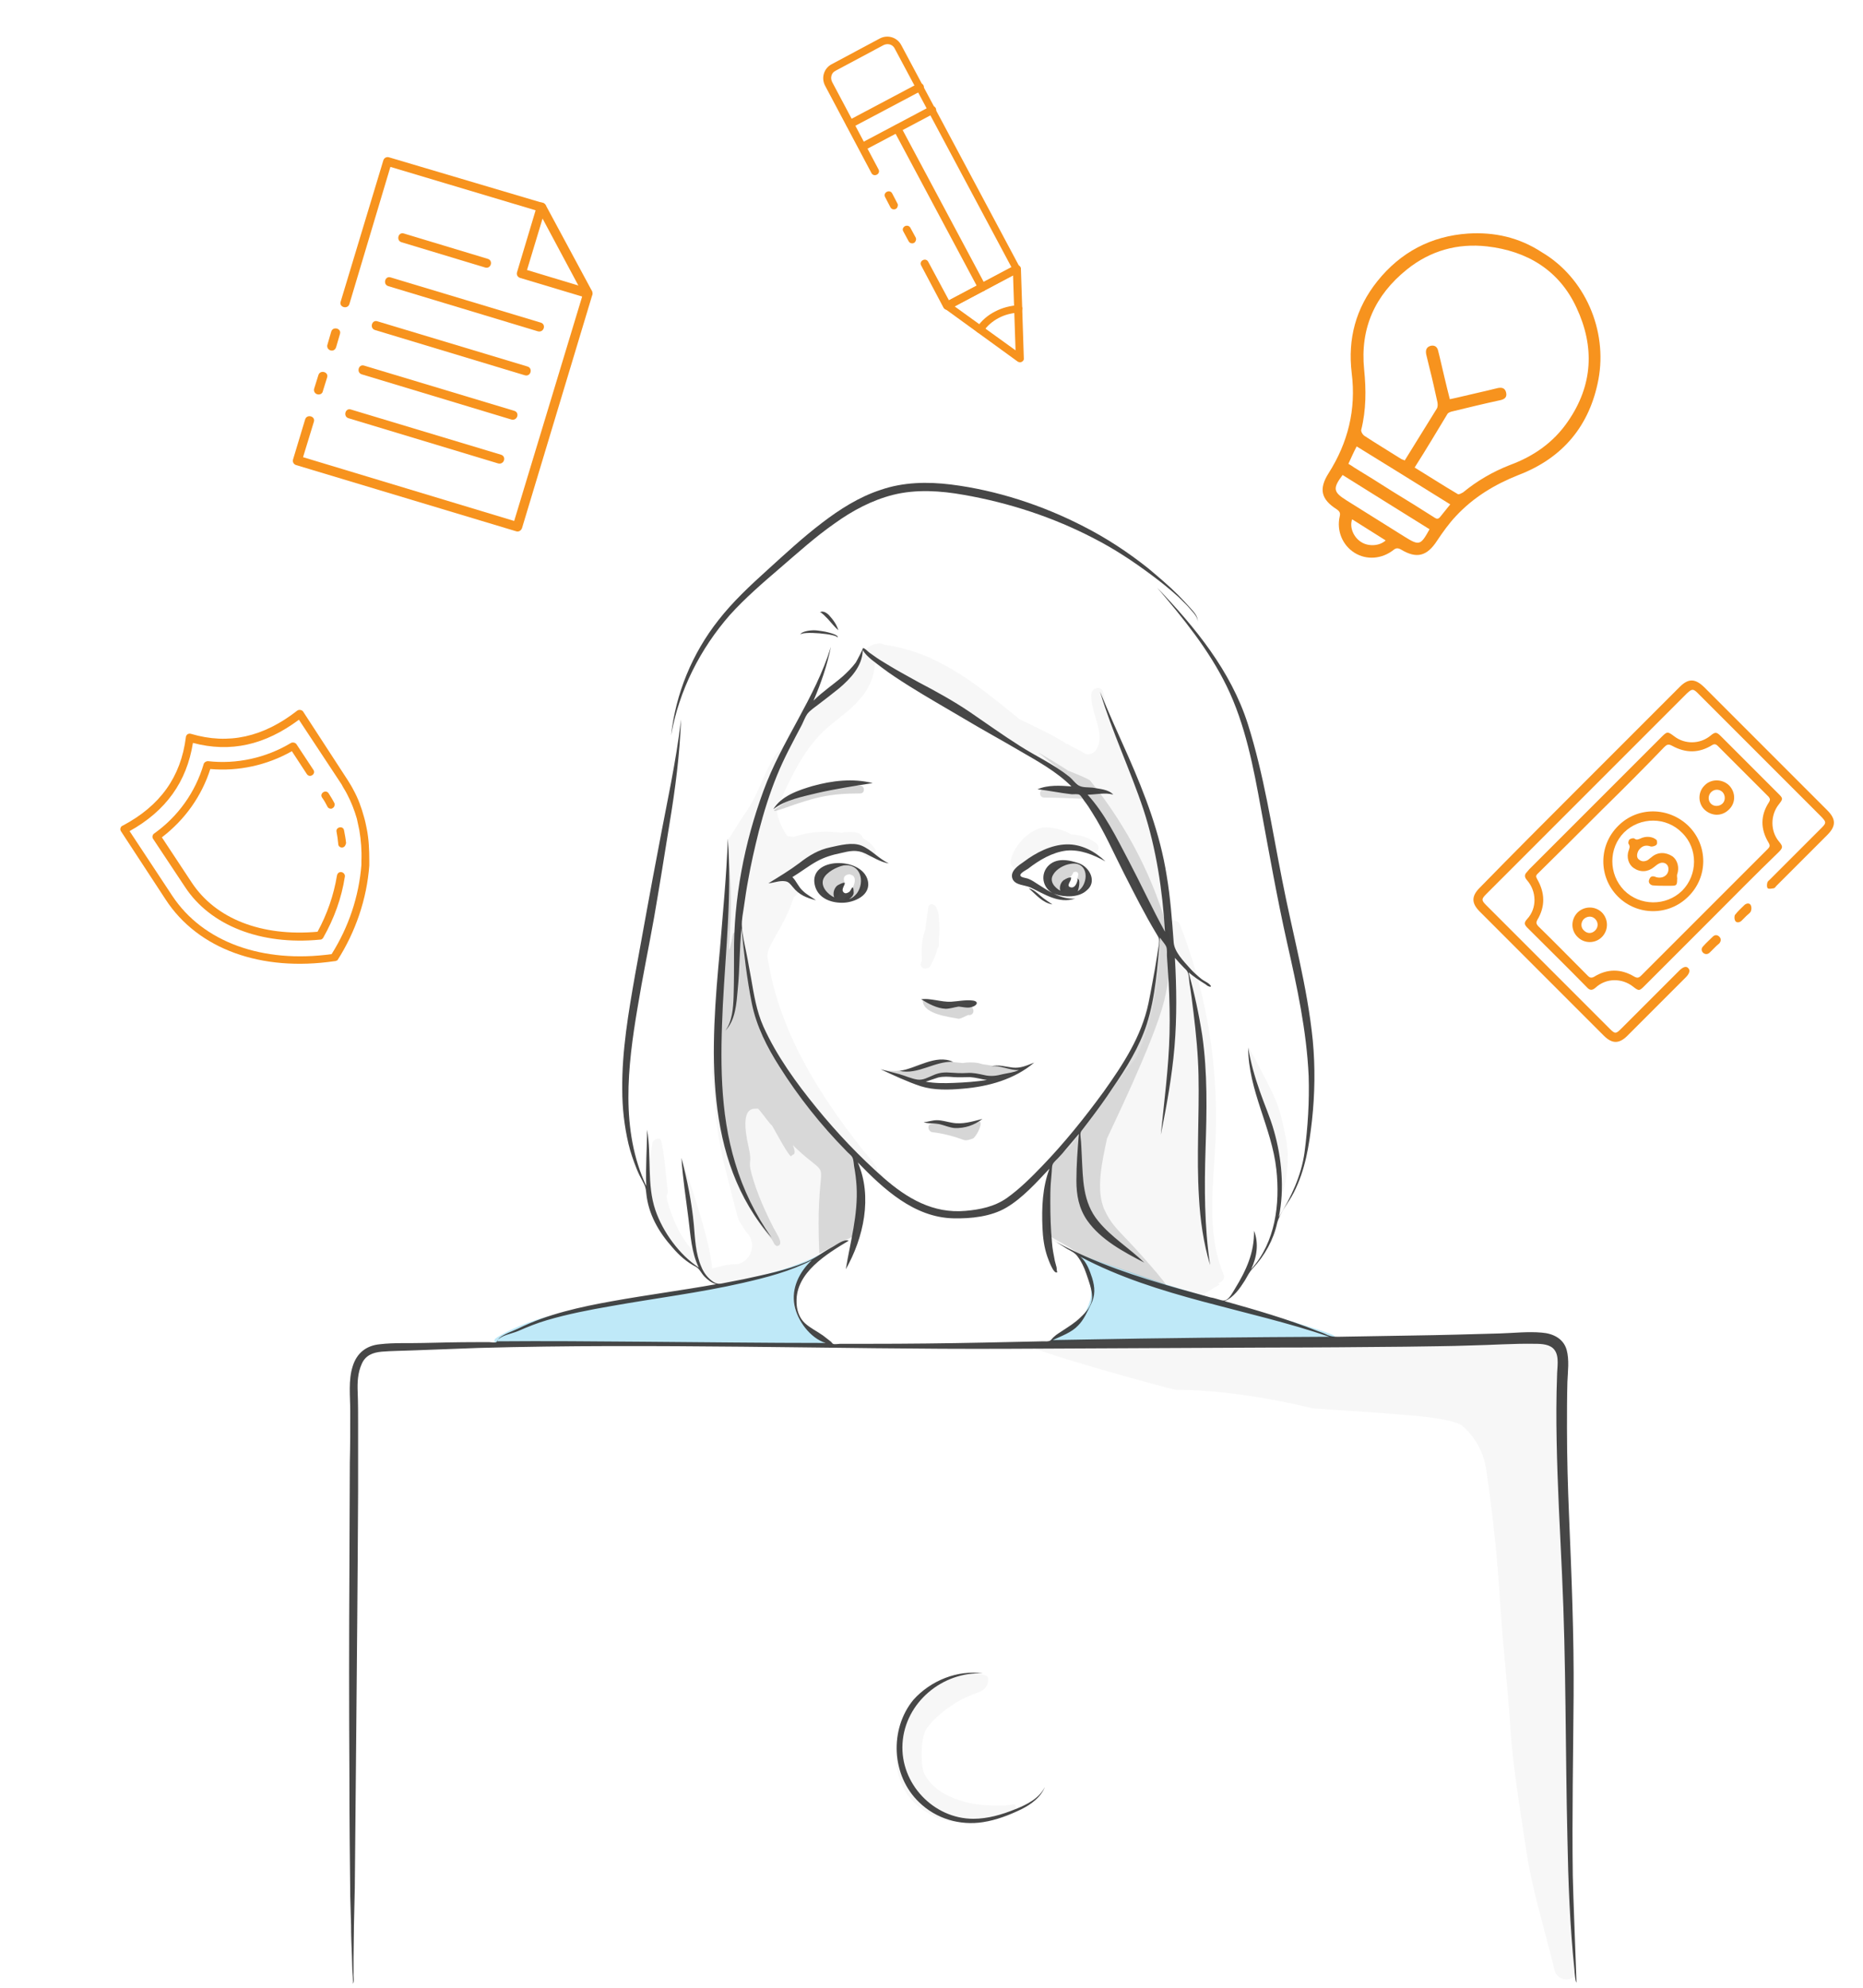 <?xml version="1.0" encoding="UTF-8"?> <!-- Generator: Adobe Illustrator 21.0.0, SVG Export Plug-In . SVG Version: 6.00 Build 0) --> <svg xmlns="http://www.w3.org/2000/svg" xmlns:xlink="http://www.w3.org/1999/xlink" version="1.1" id="Camada_1" x="0px" y="0px" viewBox="0 0 450 480" style="enable-background:new 0 0 450 480;" xml:space="preserve"> <style type="text/css"> .st0{opacity:0.25;fill:#F7931E;enable-background:new ;} .st1{opacity:0.25;fill:#02A9E6;enable-background:new ;} .st2{opacity:4.000000e-02;fill:#333333;enable-background:new ;} .st3{opacity:0.16;fill:#333333;enable-background:new ;} .st4{opacity:0.2;fill:#333333;enable-background:new ;} .st5{opacity:0.9;fill:#333333;enable-background:new ;} .st6{fill:#F7931E;} </style> <path class="st0" d="M380.1,222.8C380.2,222.8,380.2,222.9,380.1,222.8z"></path> <path class="st1" d="M281.8,310.2c12.3,3.9,40.6,11.5,40.6,12.5s-5.4,0.5-10.5,0.4c-2.3-0.1-42.6-0.2-56.3,1.2 c-1.9,0.2-3.2-0.2,1.5-3.1c1.8-1.1,3.5-2.1,4.8-3.6c-0.2-0.4,2.4-3.7,1.5-7.1c-0.3-2.2-1.4-6-2.8-7.6L281.8,310.2L281.8,310.2z"></path> <path class="st1" d="M198.8,324c-1-0.5-1.9-1.1-2.7-1.9c-0.2-0.3-0.4-0.5-0.7-0.7c-3.8-4-4.9-8.1-2.1-13.2c0.4-0.4,2.3-2.8,2.4-3 c0.5-0.4,5.5-4.2,4.7-3.6c-0.3,0.2-6.4,4.3-20.1,7.3c-9.4,2.6-19.2,2.8-28.7,5.1c-0.2,0.1-10.7,1.6-19.7,4c-6,1.6-11.3,4.4-12.3,5.3 c-1,1.6,2.2,1.1,2.6,1c0.7,0,31.4,0.1,33.1,0c1.9,0.2,41.2,0.6,41.2,0.6C197.9,324.8,200,324.6,198.8,324L198.8,324z"></path> <path class="st2" d="M226.9,224.8v-0.9c0-1,0-3.4-0.7-4.7c-0.6-1.1-1.8-1.2-2,0c-0.2,1.8-0.5,3.5-0.7,5.3c-0.7,1.8-0.9,3.7-0.9,5.7 c0,0.5,0.2,1.8-0.1,2.2c-0.5,0.9,0.6,1.8,1.3,1.4c0.3,0,0.7-0.1,0.9-0.5c0.8-1.4,1.4-2.9,1.8-4.4c0.2-0.2,0.3-0.4,0.3-0.7v-1.5 C226.9,226,226.9,225.4,226.9,224.8L226.9,224.8z M255.3,184.9c-0.9-0.2-1.8-0.4-2.7-0.7c-0.5-0.2-1-0.3-1.5-0.5 c0.3,0.1,0.6,0.1,0.9,0.2l2.6,0.3L255.3,184.9z M207,159.2C207,159.2,207,159.1,207,159.2C206.7,159.5,206.8,159.4,207,159.2z M190,212.9C189.9,213.4,190,212.9,190,212.9z M288.6,313.1c2-0.2,4.3-2,6-2.9c-0.1-0.1-0.2-0.2-0.3-0.2s0.1-0.3,0.3-0.3 c0.7-0.2,1.3-1.1,1-1.8c-4.3-10.3-2.5-21.6-2-32.4c0.5-11.4-0.5-22.9-3-34c-1.4-6.2-3.3-12.3-5.6-18.3c-0.3-0.8-1.6-1.1-2.5-0.9 c-0.5,0.1-1.6-11.8-2.4-15.7c-2.4-10.9-6.6-20-10.6-30.1c-1.2-3-2.2-6.1-3-9.3c-0.4-1.7-2.8-1.2-2.9,0.4c-0.2,3.7,1.9,6.8,2,10.4 c0,1.2-0.3,2.6-1.2,3.5c-0.7,0.7-2,0.9-2.8,0.2c-0.4-0.3-3.1-1.6-4.1-2.2c-3.6-2.2-7.4-4-11.2-5.8c-6.9-5.6-13.7-11.3-21.8-14.9 c-3.5-1.5-7.1-2.6-10.9-3.1c-0.1,0-0.7-0.6-2-0.2c-0.8-0.1-2.9,1.6-3.1,1.5c-0.8,5.2-9.7,11-10.5,11.8s-1.7,1.6-2.8,1.6 c-1.3,2.7-3,5.5-4.6,8.1c-1,1.6-2.8,2.9-3.8,4.6c-0.9,1.5-1.7,3.2-2.4,4.8c-1.4,3.2-2.8,6.4-4.9,9.2c-0.5,0.6-3.2,5.3-3.7,5.7 c0.7,13.3-4.2,52.1-3.8,56.8c0.4,3.8,0.7,7.7,1.1,11.5c0.1,0.4,0.1,0.9,0.2,1.3v0.3c0,0.2,0.1,0.4,0.1,0.6c0.1,0.9,0.3,1.9,0.5,2.8 c0.3,1.9,0.7,3.9,1.2,5.8c0.7,2.9,3.2,12.6,3.3,12.7c0.4,0.7,1.8,2.9,2,3.1c1.3,1.3,1.6,3.2,0.9,4.9c-0.6,1.5-2.3,2.9-4.1,2.7 c-0.2,0-1.5,0.1-1.9,0.2c-0.9,0.2-3.1,0.8-3.3,0.8c-0.3-6.7-7.1-26.1-7.1-25.6c-0.7,0,2.1,18.9,2.6,21.9c-0.1-0.3-0.2-0.7-0.4-0.9 c-3-3.3-4.7-7.5-5.9-11.7c-0.1-0.4-0.1-0.8-0.2-1.2c0.2-0.3,0.3-0.7,0.3-1.2c-0.3-2-1.1-12.4-1.9-12.6c-0.7-0.2-1.7,0.3-1.8,1 c-0.8,4.9-1.8,10-0.5,14.7c0.8,5.4,5.7,12.2,11.9,15.6c1.1,1.3,1.8,2.7,4.4,4.1c-0.4,0.1,12.7-1.3,22.3-5.8c4-1.4,4.9-2.7,7.8-4.4 c0.8-0.5,3.5-0.9,3.9-5.7c-0.1-0.6,0.3-8.2,0.1-10.3c-0.1-1.7-0.8-5.3-1.2-5.8c1.1,1,4.8,5.2,5.5,4.5s-2.5-4.1-3.3-5.1 c-11-13.9-20.3-29-23-46.1c-1.1-2.7,3.9-7.4,6.2-15c0.2-0.1,1.1-1.2,1.4-1.2c0.7,0-2.6-3.4-2.7-3.5c0.4-0.8,3.4-4,11.6-6.9 c0.8-0.2,4.4-0.1,5.4,0.2c0.5,0.3,0.9,0.6,1.3,1.1c1,1.6,3.6,0.1,2.6-1.5c-0.7-1-1.6-1.8-2.7-2.4c-0.1,0-0.1-0.1-0.2-0.1 c-0.1-0.5-0.5-1-1-1.2c-1.4-0.4-2.8-0.4-4.1-0.1c-3.7-0.5-7.4-0.3-11,0.8c-0.2,0.1-0.4,0.1-0.5,0.2c-0.5-0.1-1.1-0.1-1.6-0.2 c-0.9-1.2-2.5-4.1-2.5-6.2c1.1-3.4,2.7-6.6,4.3-9.6s3.5-5.9,5.8-8.4c2.4-2.6,5.5-4.6,8.1-7c2.9-2.7,5.2-6.1,5.4-10.2 c0-0.8-0.4-1.6-0.8-2.1c0.7,0.7,22.6,13.5,28,17.4c3.5,2.6,8.8,5.1,13.8,8.2l2.6,0.3c0.2,0.3,0.5,0.5,0.7,0.8 c-0.9-0.2-1.8-0.4-2.7-0.7c4,2.5,7.9,5.4,10.5,9.1c4.5,8.1,9.1,16.2,13.6,24.3c0.1,0.3,3.4,8.1,3.4,8.2c-0.3,7.9-1.1,15.3-3.5,23 c-0.7,2.2-1.5,4.3-2.4,6.3c-5.3,6.7-10.3,13.6-15.2,20.6c-2.3,3.4-5.8,2.1-6.3,10.9c-1,4-0.9,11.7,0.4,12.2 c0.1,0.5,4.3,2.2,10.3,5.8C269.5,307.3,288.6,313.1,288.6,313.1z M249.2,324.8c-5.3,0,33.9,10.8,34.8,10.8c15.9,0,33.1,4.5,33.1,4.5 c26,1.7,31,2.1,35.5,3.8c0.5,0.2,5.4,4,6.4,11c2.5,17,3.1,28.5,3.4,32.9c0.6,9.3,1.8,19.8,2.4,29.1c0.6,9.6,2.3,19.4,3.7,28.9 c1.5,10.5,4.5,19.6,7,30c0.4,1.6,2.1,2.5,3.6,2.1c1.6-0.4,1.9-2.2,1.5-3.8c-1.9-7.9-1.2-64.4-1.9-83.7c-1.9-49.7,1.1-64.7-3.2-66 c-2.4-0.7-6.6-1.3-9-1.2C364.6,323.5,249.2,324.8,249.2,324.8L249.2,324.8z M190,212.9C190,212.9,189.9,213.4,190,212.9z M190,212.9 C190,212.9,189.9,213.4,190,212.9z M255.3,184.9c-0.9-0.2-1.8-0.4-2.7-0.7c-0.2-0.1-0.4-0.2-0.6-0.4l2.6,0.3 C254.8,184.4,255,184.6,255.3,184.9L255.3,184.9z M264.6,203.5c-1.7-1.3-3.7-1.9-5.8-2c0,0-0.1-0.1-0.2-0.1 c-1.3-0.8-3.9-1.6-5.9-1.6c-4.2,0-8.4,5.3-8.6,8.4c0,1.1,1.3,1.9,2.2,1.3c2.9-2,6.2-4,11.7-4.5c2.2-0.3,4.2,0,5.3,0.7 c0.7,0.5,1.4,0.4,1.8-0.2C265.6,204.7,265.3,203.9,264.6,203.5L264.6,203.5z M242.8,436c-3.9,0.1-9.4,0.1-14.8-2.9 c-3.6-2-4.9-5.1-4.9-5.1c-0.1-0.4-0.7-2.2-0.4-6.5c0.4-4.1,1.4-4.2,2.2-5.5c0,0,2.1-2.2,4.3-3.7c0.8-0.5,2.3-1.9,7.3-3.7 c1.5-0.5,2.5-2,2.1-3.6c-0.4-1.5-16.3-2.9-21.4,13.9c-1.2,4-1,8.3,0.7,12.2c1.8,4,5.4,6.7,9.4,8.2c4.8,1.9,18.1-1,18.1-2.6 S244.5,435.9,242.8,436L242.8,436z M310.6,274.9c-0.6-3.2-1.4-6.8-2.7-9.8c-1.3-3-6.3-12.4-6.4-12.3c-0.5,1,0.3,3.7,0.5,4.8 c0.4,3.1,1.2,4.9,2.5,7.8c1.2,2.9,1.7,6,2.9,8.9c3.2,7.9,0.7,21.3,1.3,18.9C310.2,286.7,311.9,281.5,310.6,274.9L310.6,274.9z"></path> <path class="st3" d="M260.6,302.9c-1.3-1.4-5.8-3.5-7.7-4.9c-0.7-0.5,0.4-15.8,0.7-16.3c0-0.1,6.5-7.7,8.8-10.8 c8.8-12.1,14.9-20.1,16.8-36.7c0-0.3,0.9-7.7,1-7.9c-0.1-0.1-9-21.7-17.2-33.4c-3,0-6.4-0.3-10.8-0.3c-1.3,0-1.3-2,0-2 c2.9,0,6.6,0,9.1,0.1c-0.1-0.2-0.7-0.9-0.7-1.1c-3.2-2.6-6.5-5.2-9.7-7.8c-0.6-0.5,6.4,3.8,7.1,4.3c0,0,5.4,2.1,5.4,2.5 c8.9,11,15.5,23.8,19.1,37.5c0.1,0.4,0.1,1.6,0.1,1.9c0.2,4.6-0.3,9.2-1.4,13.7c-2.5,10-13.4,32.2-13.8,33.2 c-1.1,5.3-2.9,12.6-0.5,17.5c1.3,2.7,2.6,4.1,4.7,6.3c2.3,2.3,10.8,11.8,10,11.7L260.6,302.9L260.6,302.9z M206.5,279.6 c-0.1-0.4-15-18.1-16-19.5c-8.4-11.6-9-18.7-11.6-36.4c-0.1-0.5-1.3,1.6-1.8,1.7c0-0.3-0.7,4-1,3.9c-0.2,0,1.3-13-0.3-22.4 c-0.1,5.5-2.8,36.7-2.7,37.3c-0.1,0.2,0,19,0.7,22.4c1,11.4,5.8,24.9,12.4,32.4c0.7,0.8,0.7,1.7,1.5,1.9c1.8-0.3,0-2.8-0.8-4.3 c-1.8-3.5-4.1-8.4-5.4-13.3c-0.9-3.4,0.3-2-0.7-6.4c-2.4-10.5,1.6-9,2.2-9.2c0.3-0.1,3.1,4,3.4,4c0.4,0.5,4.6,8.6,4.8,7.4 c0.1-0.4,1.4,0.1,0.3-2.6c1,1.1,3.5,3.2,3.9,3.5c5.4,4.3,1.5,0.4,2.5,22.7c1.1-0.6,7.3-3.8,8.6-4.3 C208.6,291.6,207.9,287.3,206.5,279.6L206.5,279.6z M199.6,272.4v0.3l-0.1-0.1C199.5,272.5,199.5,272.4,199.6,272.4L199.6,272.4z"></path> <path class="st4" d="M208.5,211.1c-1.5-2.1-4.2-2.8-6.6-1.9c-1-0.1-4.2,2.2-3.5,4.4c0,0.1-0.1,3.1,3.1,3.4c0.8,0.4,1.8-3,2.6-3.7 c0-0.1-1.1-1.9,1.1-2.2c0.3,0.1,0.5,0.2,0.7,0.3c0.1,0,0.1,0.1,0.2,0.1c0.9,1.1-0.1,2.6-0.1,2.9c-0.3,0.7-0.6,1-0.9,1.6 c-0.2,0.4-1.6,1.1-1.1,1.3c0.9,0.4,2.9-0.3,3.5-1C207.6,216.4,209.3,213.4,208.5,211.1L208.5,211.1z M262.1,209.7 c-0.9-1.6-3.9-1.7-4.2-1.5c0,0-2.5,0.9-3.6,1.5c-0.9,0.7-1.1,3.1-1,3.9c0,1.3,1.9,1.6,3.1,1.7c0.8,0.1,1.2-0.9,0.8-1.5 c-0.3-0.5-0.3-1.1-0.1-1.5c0.2,0,0.8-0.2,0.8-0.2c0.8-0.1,1.4-1.4,1.4-1.5c1.3-0.4,1.2,0.7,1.1,0.8c0,0.1,0,0.6-0.3,0.7 c0,0.2,0.1,0.5,0.2,0.6c0.1,0.4,0,1-0.3,1.2c-1,0.8,0,1.7,1,0.9C262.7,213.8,263.5,211.2,262.1,209.7L262.1,209.7z M207.7,189.7 c-8.1,0-14.1,0.8-20.5,5.8c-1,0.8,1.2,0,2.4-0.4c7-2.5,10.6-3.5,18.1-3.5C209,191.7,209,189.7,207.7,189.7L207.7,189.7z M245.5,258.1c-2.5-0.1-7.6-1.1-8.1-1.1l-1.1-0.3c-1.3-0.2-2.5-0.2-3.8,0c-0.7-0.1-1.3-0.1-2-0.2c-0.8-0.2-2.9-0.3-3-0.2 c-1.1,0.1-6.9,1.7-8.5,2.1c0,0-1.6,0-1.8,0.1c-0.5,0.2-3.1,0.1-3.9-0.1c1.7,0.7,2.2,0.9,3.1,1.3c0.5,0.2,3.9,1.3,4.7,1.3 c2.3,0.5,6.2-1.9,6.8-1.9c1.2,0.2,11.4,1.2,12,1c0.3-0.1,4.1-0.4,5.4-0.9C248.6,257.7,246.7,258,245.5,258.1L245.5,258.1z M236.1,271c-0.4,0.2-2.5,0.8-3,0.8c-1.8-0.1-3.6-0.4-5.4-0.7c-0.5-0.1-2,0.4-2.5,0.3c-1.3-0.2-1.2,1.8,0,2c2.6,0.3,5.2,1,7.7,1.9 c0.6,0.2,2.1-0.3,2.3-0.5C236.8,273.1,237.5,270.1,236.1,271L236.1,271z M235,243.6c-0.1-0.4-0.4-0.8-0.9-0.8s-2.4,0.4-2.7,0.4 c-4.6-0.1-6.6-1.6-6.8-1.7c-0.6-0.4-1.7-0.4-1.7,0.3c0.3,3.2,6.7,3.8,8.6,4.2c0.5,0.1,2.2-0.9,2.4-0.9 C234.9,245.3,235.4,244.3,235,243.6L235,243.6z"></path> <path class="st5" d="M217.3,258.6c4.1-0.6,8.7-4.1,12.9-2.2C225.8,256.2,221.7,259.6,217.3,258.6z M223.1,271 c1.1-0.1,2.1-0.5,3.2-0.5c1.2,0,2.4,0.4,3.6,0.6c2.6,0.5,5-0.3,7.4-0.9c-1.9,1.5-4.3,2.3-6.7,2.2c-1.2-0.1-2.3-0.6-3.5-0.9 C225.8,271.2,224.4,271.4,223.1,271L223.1,271z M267,208c-2.9-1.6-6-2.9-9.4-2.6c-3.4,0.4-6.6,2.3-9.3,4.4c-0.6,0.4-2.5,1.3-1.6,1.9 c0.5,0.3,1.3,0.3,1.9,0.6c0.7,0.3,1.3,0.7,1.9,1.1c2.8,1.8,5.7,3.8,9.2,3.6c-4,1.3-7.4-1.1-10.8-2.7c-1.3-0.6-3.6-0.5-4.3-2 c-0.8-1.9,1.4-3.3,2.7-4.2c2.9-2.2,6.6-4.1,10.3-4.2C261.2,203.8,264.5,205.6,267,208L267,208z M248.5,214.5c1.1,0.3,1.9,1,2.8,1.8 c0.9,0.8,1.9,1.4,2.9,2.1C251.8,218,250.2,216,248.5,214.5L248.5,214.5z M214.7,208.5c-2-0.3-3.8-1.5-5.7-2.4 c-2.1-1-3.8-0.6-5.9-0.1c-2,0.4-4,1-5.8,2c-2,1.1-3.9,2.6-5.9,3.8c1,1,1.4,2.3,2.5,3.3c0.9,0.9,2.1,1.5,3.2,2.3 c-2.3-0.6-4.1-1.3-5.6-3.2c-0.6-0.7-1-1.3-1.9-1.4c-1.3-0.2-2.7,0.4-4,0.5c2.6-1.6,5.1-3.1,7.5-4.9c2.3-1.8,4.6-3.2,7.5-3.8 c2.3-0.5,5.3-1.3,7.5-0.4C210.5,205.2,212.3,207.4,214.7,208.5L214.7,208.5z M186.8,195.4c1.9-3.2,6.1-4.6,9.5-5.6 c4.7-1.3,9.7-1.9,14.5-0.7c-4.5,0.7-9,1.4-13.4,2.4C193.8,192.4,189.8,193.1,186.8,195.4L186.8,195.4z M202.3,154 c0.2-0.9-8.8-1.7-9-0.7c0.2-0.9,2.6-1.1,3.2-1.1c0.7,0,1.3,0.1,2,0.2C198.8,152.4,202.9,153.2,202.3,154z M202.5,152.2 c-0.9-0.8-1.7-1.8-2.5-2.7c-0.2-0.2-1.8-1.9-1.9-1.6c0,0.1,0,0.1,0.1,0.1c0,0-0.4-0.1,0.2-0.3c0.7-0.1,1.4,0.4,1.8,0.8 C201.2,149.6,202.1,150.8,202.5,152.2L202.5,152.2z M292.4,238c-0.3-0.6-1.6-1.1-2.2-1.6c-1-0.8-2-1.7-2.8-2.6 c-1.5-1.7-3.7-3.9-3.9-6.2c-0.4-5.4-0.8-10.9-1.7-16.2c-1.6-10.1-5.2-19.5-9.3-28.8c-2.3-5.2-4.7-10.4-6.8-15.6 c2.9,9.7,7.3,18.9,10.5,28.5c3.1,9.5,4.6,19.5,5.2,29.5c-3.1-5.6-5.8-11.5-8.8-17.2c-2.9-5.5-5.7-11.3-9.9-15.9c1.9,0,4.3-0.6,6.2,0 c-1.1-1.3-3.4-1.4-5-1.7c-0.9-0.1-2.3,0-3.1-0.4c-0.9-0.4-1.8-1.7-2.6-2.3c-3.6-2.9-8-4.9-11.9-7.4c-4.1-2.6-8-5.4-12.1-8.2 c-4-2.7-8.2-5-12.4-7.2c-2.3-1.3-4.6-2.5-6.9-3.9c-1.1-0.7-2.2-1.3-3.2-2c-0.6-0.4-1.1-0.8-1.7-1.2c-0.3-0.2-1.2-1.2-1.6-1.1 c0.2,0-1.5,3.2-1.7,3.5c-0.9,1.2-2,2.3-3.1,3.3c-2.3,2-4.9,3.7-7.1,5.9c1.8-4.2,3.3-8.5,4.2-13c-3.8,12.4-11.9,22.7-16.3,34.8 c-4.6,12.5-7.2,26-7.1,39.3c0,3.4,0,6.9-0.1,10.3c-0.1,2.8-0.3,6-2,8.3c2.5-2.6,2.7-6.7,3-10c0.5-4.9,0.4-9.9,0.9-14.8 c0.6,6.1,1.3,12.2,2.5,18.2c1.1,5.5,3.7,10.6,6.7,15.3c4.6,7.3,10,14.1,16.1,20.3c0.4,0.5,1.2,1,1.5,1.6s0.3,1.5,0.4,2.1 c0.3,1.6,0.5,3.2,0.6,4.8c0.4,6.9-1.5,13.4-2.6,20.1c4.3-7.6,6.5-17.5,2.9-25.8c6.2,6.4,13.6,13.3,23.1,13.5 c4.2,0.1,9.1-0.4,12.8-2.6c3.9-2.3,7.3-6.1,10.4-9.4c-1.7,4.5-1.9,9.4-1.7,14.2c0.1,2.4,0.4,4.8,1.2,7.1c0.2,0.5,1.5,4.4,2.4,3.7 c-0.2-0.3-0.1-0.8-0.2-1.2c-0.1-0.5-0.3-1-0.4-1.5c-0.3-1.5-0.6-3-0.7-4.5c-0.3-3.2-0.4-6.4-0.4-9.6c0-1.5,0-3,0.1-4.5 c0.1-0.8,0.1-1.6,0.2-2.4c0.1-0.7,0-1.8,0.3-2.4s1.2-1.3,1.6-1.8c0.5-0.5,1-1.1,1.4-1.6l3.3-3.9c-0.3,3.7-0.6,7.5-0.6,11.3 c0,3.5,0.6,6.7,2.6,9.6c3.3,4.7,8.8,7.6,13.8,10.2c-3.6-3.5-7.9-6.1-11.1-10c-3.8-4.6-3.7-10.1-4-15.8c-0.1-1.5-0.1-3-0.3-4.6 c-0.1-0.9,0-1.2,0.6-1.9c0.5-0.7,1.1-1.4,1.6-2.1c1.9-2.5,3.8-5.1,5.5-7.7c3.3-4.8,6.5-9.9,8.3-15.5c2.1-6.6,2.6-14,3.2-20.9 c0.4,0.7,1.2,1.5,1.5,2.2s0.1,1.9,0.2,2.7c0.1,2,0.3,4,0.4,6c0.2,4.1,0.3,8.2,0.2,12.3c-0.2,8.2-1.3,16.3-2.1,24.4 c1.4-7,2.7-14.1,3.3-21.2c0.6-7.2,0.5-14.3,0.1-21.5c0.7,0.8,1.4,1.6,2.2,2.4c0.5,0.5,0.8,0.7,1,1.4s0.2,1.4,0.3,2.2 c0.4,2.4,0.7,4.8,1,7.3c0.6,5,1.1,10,1.2,15.1c0.2,9.8-0.5,19.6,0.1,29.3c0.3,5.6,1.1,11.2,2.7,16.5c-1.4-9.4-1.4-18.7-1.1-28.1 c0.3-9.2,0.5-18.3-0.8-27.4c-0.8-5.1-1.9-10.2-3.3-15.2c1.2,1,2.5,1.9,3.8,2.7c0.4,0.2,0.8,0.7,1.2,0.7 C292.1,238.4,292.8,238.2,292.4,238L292.4,238z M277.4,242.3c-1.7,8-6.1,14.7-10.8,21.3c-4.6,6.3-9.5,12.4-14.9,18 c-2.6,2.7-5.4,5.5-8.5,7.7c-3,2.1-6.5,2.8-10,3.1c-7.8,0.7-14.1-3-19.8-8c-5.8-5.1-11.2-10.8-16.1-16.8c-4.9-6-9.7-12.6-12.9-19.7 c-1.7-3.8-2.3-7.8-3-11.8c-0.4-2-0.7-4-1.1-5.9c-0.4-2.1-1-4.4-1.1-6.5c-0.1-1.6,0.3-3.3,0.5-4.8c0.3-2.1,0.6-4.2,1-6.3 c0.7-4,1.6-7.9,2.6-11.9c1.2-4.6,2.6-9.1,4.4-13.5c1.7-4.2,3.9-8.2,6-12.2c0.4-0.8,0.8-1.9,1.3-2.6c0.7-0.9,1.8-1.6,2.7-2.3 c1.7-1.3,3.4-2.6,5-3.9c2.7-2.3,5.6-5.3,5.7-9.2c1,1.7,3.1,3,4.6,4.2c2.1,1.6,4.3,3,6.5,4.4c4.3,2.7,8.7,5.2,13.1,7.8 c4.5,2.7,9.1,5.2,13.7,7.9c4.3,2.5,8.9,5,12.5,8.6c-2.7-0.2-5.7-0.4-8.2,0.7c2.8,0.3,5.5,0.9,8.3,1.2c0.5,0,1.4-0.1,1.8,0.1 c0.4,0.2,0.9,1.1,1.2,1.5c0.7,0.9,1.3,1.8,1.9,2.8c3,4.7,5.2,9.8,7.7,14.7s5,9.9,7.9,14.7c0.4,0.7,0.6,0.9,0.6,1.7 c0,0.7-0.2,1.5-0.3,2.2c-0.2,1.4-0.5,2.9-0.7,4.3C278.5,236.5,278,239.4,277.4,242.3L277.4,242.3z M249.8,256.6 c-1.8,0.7-3.3,1.4-5.2,1.2c-1.7-0.2-3.5-0.8-5.2-0.3c2.2-0.3,4.5,1,6.7,0.9c-1.2,0.6-2.6,0.7-3.9,1c-1.5,0.4-2.9,0.6-4.5,0.2 c-1.4-0.3-2.7-0.6-4.1-0.5c-1.5,0.1-2.9,0-4.4-0.1c-1.4-0.1-2.6,0.1-3.9,0.7c-1.2,0.5-2.4,1.2-3.7,1c-1.4-0.2-2.9-0.9-4.3-1.3 c-1.5-0.4-3-0.8-4.6-1.2c3.2,1.5,6.4,3,9.7,4.1c3.2,1,6.8,0.9,10.1,0.6C238.8,262.4,245.1,260.6,249.8,256.6L249.8,256.6z M230.4,261.5c-2.3,0.1-4.6,0.1-6.8-0.3c1-0.3,2-0.7,3-1c1.3-0.3,2.5-0.2,3.8-0.1s2.6,0,3.9,0c1.4,0.1,2.7,0.5,4.1,0.7 C235.8,261.2,233.1,261.4,230.4,261.5L230.4,261.5z M175.8,202.5c1,13.4-0.5,26.8-1.2,40.2c-0.6,12.7-0.8,25.8,3,38.2 c1.9,6.4,4.9,12.5,8.8,18c-16.8-19-14.7-46.2-12.5-69.7C174.6,220.3,175.5,211.4,175.8,202.5z M162.1,177.6 c1.1-10.1,5.1-19.8,11.4-27.8c3.5-4.5,7.7-8.4,11.9-12.2c4.3-3.9,8.5-7.8,13.1-11.3c4.3-3.3,9-6.3,14.2-8c5.5-1.9,11.3-2,17-1.3 c11.1,1.4,22.1,5,32,10.1c5.5,2.8,10.7,6.2,15.6,10.1c2.5,2.1,5,4.2,7.3,6.5c1,1,1.9,2,2.9,3.1c0.8,0.9,1.9,2,1.8,3.3 c0-1.1-1-2.1-1.7-2.9c-0.9-1.1-1.9-2-2.9-3c-2.1-1.9-4.2-3.6-6.5-5.3c-4.4-3.3-9.1-6.4-14-8.9c-9.8-5.1-20.5-8.6-31.4-10.5 c-5.6-1-11.5-1.4-17.1,0c-5.1,1.3-9.8,3.8-14.1,6.9c-4.6,3.2-8.8,7-13.1,10.7c-4.2,3.6-8.5,7.3-12.2,11.4 C169.2,156.6,164,166.7,162.1,177.6L162.1,177.6z M379.9,452.9c-0.2-14.5,0.1-29.1,0.2-43.6c0.1-14.4-0.5-28.8-1.1-43.2 c-0.3-7.1-0.5-14.2-0.5-21.3c0-3.7,0-7.4,0.1-11.1c0.1-2.5,0.5-5.3-0.2-7.8c-0.8-2.7-3.3-3.9-6-4.1c-3.3-0.3-6.8,0.1-10.1,0.2 c-7,0.2-14.1,0.4-21.1,0.5c-3.9,0.1-7.9,0.1-11.8,0.2c-2,0-4,0.1-6,0.1c-1.1,0-1.7,0-2.7-0.4c-0.8-0.4-1.6-0.7-2.5-1 c-7.3-2.9-14.9-5.1-22.4-7.2c2.2-0.9,3.7-3.1,4.9-5c0.6-1,1.1-2.1,1.9-2.9c2.9-3.1,5-6.9,5.9-11c0.7-2.6,2.8-4.9,4-7.3 c2.8-5.5,3.7-11.3,4.4-17.4c0.7-6.4,0.8-12.9,0.2-19.3c-1.3-13.1-4.9-25.9-7.4-38.8c-2.5-12.6-4.4-25.4-8.3-37.7 c-4.1-12.8-12.7-23.3-21.9-32.9c6.3,7.4,12.5,15,16.8,23.8c4.5,9.2,6.5,19.7,8.3,29.7c2,10.8,3.9,21.6,6.3,32.3 c2.4,10.6,4.7,21.2,5.2,32.1c0.2,6.2-0.2,12.4-1,18.5c-0.8,5.7-3.2,10.7-6.2,15.6c1.4-6.8,0.7-14.3-1.2-20.9 c-0.9-3.2-2.3-6.3-3.4-9.5c-1.2-3.4-2.2-6.9-2.8-10.5c0,10.3,5.7,19.3,6.8,29.4c0.9,8.3-0.2,17.6-6.1,24.1c1.4-2.9,1.9-6.3,0.7-9.3 c0.1,5.3-1.9,9.6-4.6,14c-0.5,0.8-1.2,2.2-2.1,2.7c-0.6,0.3-1.1,0.1-1.8-0.1s-1.3-0.4-2-0.5l-7.6-2.1c-10.2-2.9-20.4-6.2-29.7-11.3 c0.9,0.6,1.8,1.1,2.7,1.7c0.9,0.5,1.8,0.9,2.4,1.7c1,1.3,1.7,2.8,2.2,4.3c0.6,1.8,1.4,3.8,1.4,5.7c-0.1,2-1.4,3.5-2.8,4.8 c-1.3,1.3-2.8,2.2-4.3,3.2c-0.7,0.5-1.5,0.9-2.1,1.5c-0.3,0.2-0.6,0.7-0.9,0.9c-0.5,0.3-1.2,0.2-1.8,0.2l-14,0.3 c-9.4,0.2-18.8,0.3-28.1,0.3h-6.9c-0.4,0-1.3,0.2-1.7,0c-0.2-0.1-0.4-0.5-0.6-0.6c-0.6-0.5-1.2-0.9-1.8-1.4c-1.4-1-3.1-1.8-4.4-3 c-1.4-1.3-2-3.3-2-5.1c-0.2-7.1,7.3-11.6,12.6-14.8c-1.1-0.5-3.1,1.1-4.1,1.6c-2.2,1.2-4,2.7-6.3,3.6c-4.8,2-10,3-15,4.1 c-1.4,0.3-2.7,0.5-4.1,0.8c-1.2,0.2-2,0.6-3.1-0.1c-1.4-0.9-2.4-2.2-3-3.7c-1.4-3.2-1.5-6.7-1.8-10.1c-0.5-5.4-1.6-10.9-3-16.2 c0.3,4.9,1.1,9.8,1.7,14.7c0.5,3.9,0.7,8.2,2.5,11.8c-4.7-3.1-8.7-8.6-10.5-13.9c-2.1-6.2-0.9-13-2-19.4c0,4.5-0.4,9.1-0.2,13.6 c-6.3-13.5-4.5-28.9-2.1-43.1c1.2-7.3,2.7-14.5,4-21.8c1.3-7.5,2.5-15,3.7-22.5c1.4-8.4,2.5-16.8,2.8-25.3 c-1.2,10.4-3.5,20.5-5.4,30.8c-2,10.3-3.8,20.6-5.7,30.9c-1.6,9.1-3.2,18.4-3.1,27.7c0,4.4,0.5,8.8,1.5,13.1c0.5,2.1,1.2,4.1,2,6.1 c0.4,1,0.9,2,1.4,2.9c0.6,1.1,0.8,1.6,0.9,2.9c0.5,5.1,3,9.4,6.3,13.1c1.6,1.9,3.5,3.6,5.7,4.7c0.9,0.5,1.3,1.6,2.1,2.4 s1.7,1.5,2.8,1.8c-8.3,1.5-16.8,2.6-25.1,4.1c-7.8,1.4-15.6,3.1-22.7,6.6c-1.5,0.7-3.4,1.3-4.6,2.3c-0.2,0.2-0.5,0.8-0.7,1 c-0.3,0.2-1.3,0-1.7,0h-3.3c-4.2,0-8.4,0.1-12.7,0.2c-3.5,0.1-7-0.1-10.4,0.3c-3.3,0.3-5.6,2.1-6.6,5.3c-1.1,3.4-0.6,7.3-0.6,10.9 c0,4.1,0,8.3-0.1,12.4c0,8.5-0.1,16.9-0.1,25.4c-0.1,16.9-0.1,33.9,0,50.8c0,9.5,0.1,19,0.2,28.5c0.1,4.7,0.1,2.3,0.2,7 c0,2.4,0.1,4.8,0.2,7.3c0,1.1,0.1,2.2,0.1,3.4c0,0.3,0.3,3.4,0.1,3.4c0.4-0.2,0.2-1.8,0.2-2v-4.1c0-2.7,0.1-5.4,0.1-8.1 c0.1-5.3,0.1-3.6,0.2-8.9l0.3-32c0.2-21.3,0.4-42.6,0.5-63.8v-16c0-2.6,0-5.3-0.1-7.9c-0.1-2.4,0-4.7,1-6.9c0.9-2,2.6-2.7,4.8-2.9 c2.4-0.2,4.9-0.2,7.3-0.3l16-0.6c21.3-0.6,42.6-0.5,63.9-0.3s42.6,0.6,64,0.5l64-0.3c10.6,0,21.2-0.1,31.9-0.2 c5.3-0.1,10.6-0.1,15.9-0.3c5.2-0.1,10.4-0.5,15.6-0.4c1.6,0,3.7,0.1,4.7,1.5c1.2,1.6,0.6,4.3,0.6,6.2c-0.2,5.2-0.2,10.5-0.1,15.7 c0.2,10.8,0.8,21.5,1.3,32.3c1,21.2,0.8,42.3,1.3,63.5c0.2,10.7,0.6,21.4,1.7,32c0,0.2,0.2,3,0.5,3 C380.8,478.5,379.9,455.2,379.9,452.9L379.9,452.9z M155.3,324c-11.8-0.1-23.6-0.2-35.3-0.1c0.9-1.5,3.6-1.8,5.2-2.5 c2.3-1,4.5-1.9,6.9-2.6c5.1-1.5,10.3-2.5,15.5-3.4c10.6-1.9,21.3-3.2,31.8-5.6c5.7-1.3,11.5-2.8,16.7-5.5c-3,2.8-5,6.8-4.2,10.9 c0.7,3.7,3.8,7.9,7.5,9.1C184.6,324.3,169.9,324.1,155.3,324L155.3,324z M260.2,323.5c-2,0-3.9,0.1-5.9,0.1c2.1-1,4.5-1.8,6.1-3.5 c1.4-1.4,2.2-3.3,3.1-5.1c1.1-2.2,1-4.1,0.3-6.4c-0.6-1.8-1.3-3.8-2.8-5.1c18.7,9.9,40.2,12.5,60.1,19.3 C300.8,322.9,280.5,323.1,260.2,323.5L260.2,323.5z M237.4,404.1c-9.7-0.5-18.8,7-19.4,16.9c-0.6,9.7,7.5,18.2,17.1,18.2 c3.5,0,6.9-1,10.1-2.3c2.8-1.1,5.8-2.6,7.2-5.4c-1,2.5-3.3,4.2-5.7,5.4c-2.9,1.4-6,2.6-9.2,3.1c-5.6,0.9-11.4-0.8-15.5-4.8 c-6.7-6.4-7.2-17.6-1.4-24.7C224.8,405.8,231.3,403.2,237.4,404.1L237.4,404.1z M209.6,212.6c-1.4-5.8-14.3-5.7-12.8,1.1 c0.7,3.1,3.7,4.3,6.6,4.3C206.3,218,210.5,216.2,209.6,212.6L209.6,212.6z M207,215.7c-0.5,0.6-1.1,1.2-1.9,1.4 c0.5-0.3,1-0.8,1.1-1.4c0-0.1,0-1.6-0.3-1.4c-0.3,0.2-0.4,0.8-0.8,1.1c-0.5,0.3-1,0.5-1.4,0c-0.6-0.7,0.6-1.9,0.3-2.2 c-0.3-0.2-1.5,0.5-1.7,0.6c-0.8,0.6-1.2,1.9-0.8,2.9c-1.5-0.7-3.4-2.6-2.6-4.5c0.7-1.6,3.3-2.9,4.8-3.2 C207.9,208.4,209,212.9,207,215.7L207,215.7z M228.4,243.6c1.1,0,2.1-0.4,3.1-0.5c1,0,2.1,0.4,3.1,0.1c1.4-0.3,2-1.4,0.3-1.6 c-1.7-0.2-3.5,0.2-5.2,0.3c-2.4,0.1-4.8-0.9-7.2-0.6C224.3,242.4,226.3,243.5,228.4,243.6L228.4,243.6z M260.7,208.5 c-2.5-0.9-5.7-1.5-7.7,0.8c-1.9,2.3-0.9,5.6,1.8,6.6c2.3,0.8,5.8,0.9,7.7-0.9C265,213,263.3,209.5,260.7,208.5L260.7,208.5z M261.7,213.7c-0.3,0.6-0.8,1.2-1.4,1.5c0.2-0.3,0.8-2.8,0-3c0.1,0-0.3,2.2-1.5,2.1c-1.5-0.2-0.1-1.5-0.1-2.1c0-0.4,0.2-0.3-0.3-0.3 c-0.3,0-0.9,0.3-1.1,0.4c-1,0.5-1.5,1.7-1.2,2.8c-1.4-0.8-2.7-2.3-1.7-3.9c0.8-1.4,2.7-2.4,4.2-2.6C261.9,208,263,211.1,261.7,213.7 z"></path> <path class="st6" d="M76.6,95.2c-0.6-0.2-0.9-0.8-0.7-1.4l1-3.2c0.4-1.4,2.6-0.8,2.1,0.6l-1,3.2C77.9,95.1,77.2,95.4,76.6,95.2 L76.6,95.2z M76.6,95.2"></path> <path class="st6" d="M124.7,128.3l-53.2-16c-0.6-0.2-0.9-0.8-0.7-1.4l2.9-9.6c0.4-1.4,2.6-0.8,2.1,0.6l-2.6,8.5l51,15.4L140.8,71 L130.1,51L94.3,40.3l-9.9,33.1c-0.4,1.4-2.6,0.8-2.1-0.6l10.3-34.1c0.2-0.6,0.8-0.9,1.4-0.7L131.1,49c0.3,0.1,0.5,0.3,0.7,0.5 l11.2,20.8c0.1,0.3,0.2,0.6,0.1,0.8l-17,56.4C125.9,128.1,125.3,128.5,124.7,128.3L124.7,128.3z M124.7,128.3"></path> <path class="st6" d="M79.8,84.6c-0.6-0.2-0.9-0.8-0.7-1.4l0.9-3.1c0.4-1.4,2.6-0.8,2.1,0.6l-0.9,3.1C81,84.5,80.4,84.8,79.8,84.6 L79.8,84.6z M79.8,84.6"></path> <path class="st6" d="M141.6,71.9l-16-4.8c-0.6-0.2-0.9-0.8-0.7-1.4l4.8-16c0.4-1.4,2.6-0.8,2.1,0.6l-4.5,14.9l14.9,4.5 C143.7,70.2,143.1,72.3,141.6,71.9L141.6,71.9z M141.6,71.9"></path> <path class="st6" d="M120.3,111.9L84.2,101c-1.4-0.4-0.8-2.6,0.6-2.1l36.2,10.9C122.4,110.2,121.8,112.3,120.3,111.9L120.3,111.9z M120.3,111.9"></path> <path class="st6" d="M123.5,101.3L87.4,90.4C86,90,86.6,87.8,88,88.3l36.2,10.9C125.6,99.6,125,101.7,123.5,101.3L123.5,101.3z M123.5,101.3"></path> <path class="st6" d="M126.7,90.6L90.6,79.7c-1.4-0.4-0.8-2.6,0.6-2.1l36.2,10.9C128.8,88.9,128.2,91.1,126.7,90.6L126.7,90.6z M126.7,90.6"></path> <path class="st6" d="M129.9,80L93.8,69.1c-1.4-0.4-0.8-2.6,0.6-2.1l36.2,10.9C132,78.3,131.4,80.4,129.9,80L129.9,80z M129.9,80"></path> <path class="st6" d="M117.2,64.6L97,58.5c-1.4-0.4-0.8-2.6,0.6-2.1l20.2,6.1C119.2,62.9,118.6,65,117.2,64.6L117.2,64.6z M117.2,64.6"></path> <path class="st6" d="M216.8,49.9c-0.2,0.8-1.3,0.9-1.7,0.2l-1.3-2.5c-0.6-1.1,1.1-2,1.7-0.9l1.3,2.5 C216.9,49.4,216.9,49.6,216.8,49.9L216.8,49.9z M216.8,49.9"></path> <path class="st6" d="M246.5,65.2c-0.1,0.2-0.2,0.4-0.5,0.6l-16.8,8.9c-0.5,0.2-1,0.1-1.3-0.4l-5.4-10.2c-0.6-1.1,1.1-2,1.7-0.9 l5,9.3l15.1-8l-28.2-52.8c-0.5-1-1.7-1.3-2.7-0.8l-11.6,6.2c-1,0.5-1.3,1.7-0.8,2.7l11.2,21.1c0.6,1.1-1.1,2-1.7,0.9l-11.2-21.1 c-1-1.9-0.3-4.2,1.6-5.2l11.6-6.2c1.9-1,4.2-0.3,5.2,1.6l28.6,53.6C246.6,64.7,246.6,65,246.5,65.2L246.5,65.2z M246.5,65.2"></path> <path class="st6" d="M221.2,58.1c-0.2,0.8-1.3,0.9-1.7,0.2l-1.3-2.4c-0.3-0.5-0.1-1,0.4-1.3c0.5-0.2,1-0.1,1.3,0.4l1.3,2.4 C221.3,57.6,221.3,57.9,221.2,58.1L221.2,58.1z M221.2,58.1"></path> <path class="st6" d="M247.3,86.8c-0.2,0.6-0.9,0.9-1.5,0.5l-17.5-12.7c-0.6-0.4-0.5-1.3,0.1-1.6l16.8-8.9c0.6-0.3,1.4,0.1,1.4,0.8 l0.7,21.6C247.3,86.6,247.3,86.7,247.3,86.8L247.3,86.8z M230.6,74l14.7,10.6l-0.6-18.1L230.6,74z M230.6,74"></path> <path class="st6" d="M223.1,21.3c-0.1,0.2-0.2,0.4-0.5,0.6l-16.8,8.9c-0.5,0.3-1,0.1-1.3-0.4c-0.2-0.5-0.1-1,0.4-1.3l16.8-8.9 C222.5,19.8,223.4,20.5,223.1,21.3L223.1,21.3z M223.1,21.3"></path> <path class="st6" d="M226.1,26.8c-0.1,0.2-0.2,0.4-0.5,0.6l-16.8,8.9c-1.1,0.6-2-1.1-0.9-1.7l16.8-8.9 C225.5,25.3,226.3,26,226.1,26.8L226.1,26.8z M226.1,26.8"></path> <path class="st6" d="M238.1,69.7c-0.2,0.8-1.3,0.9-1.7,0.2l-20.5-38.4c-0.6-1.1,1.1-2,1.7-0.9L238.1,69 C238.2,69.2,238.2,69.4,238.1,69.7L238.1,69.7z M238.1,69.7"></path> <path class="st6" d="M246.9,74.8c-0.1,0.4-0.5,0.7-0.9,0.7c-1.7,0.1-3.3,0.5-4.8,1.3c-1.5,0.8-2.8,1.9-3.7,3.3 c-0.7,1-2.3-0.1-1.5-1.1c1.1-1.6,2.6-2.9,4.4-3.8c1.7-0.9,3.7-1.4,5.6-1.5c0.5,0,1,0.4,1,0.9C246.9,74.6,246.9,74.7,246.9,74.8 L246.9,74.8z M246.9,74.8"></path> <path class="st6" d="M372.4,60.9c10.5,6.2,15.9,18.9,13.7,30.7c-2.1,11.2-8.6,19-19.3,23.1c-5.8,2.3-10.9,5.4-15.1,9.9 c-1.7,1.8-3.2,3.9-4.6,6c-2.4,3.7-4.9,4.4-8.7,2.1c-0.7-0.4-1.2-0.4-1.8,0.1c-2.8,2.2-6.5,2.5-9.4,0.7c-2.9-1.8-4.4-5.3-3.6-8.8 c0.2-0.8,0-1.2-0.7-1.7c-3.8-2.4-4.4-4.9-2-8.7c4.7-7.4,6.7-15.4,5.6-24.2c-1-8.3,1-15.7,6.2-22.2c5.6-7,13-10.9,21.9-11.5 C360.9,56,366.9,57.3,372.4,60.9z M341.7,112.9c3.6,2.2,7,4.4,10.4,6.4c0.3,0.2,0.9-0.2,1.3-0.4c3.4-2.8,7.2-5,11.3-6.6 c5.7-2.1,10.5-5.4,14-10.5c6.1-8.8,6.5-18.1,2.1-27.5c-4.2-9.1-12-13.7-21.6-14.8c-7.1-0.8-13.7,1-19.4,5.6 c-7.7,6.2-11.3,14.2-10.3,24.1c0.5,4.9,0.5,9.8-0.7,14.6c-0.1,0.4,0.3,1.1,0.7,1.4c2.9,1.9,5.9,3.7,8.9,5.6c0.3,0.2,0.6,0.2,0.9,0.4 c2.6-4.2,5.2-8.4,7.8-12.6c0.2-0.4,0.2-1,0.1-1.5c-0.6-2.7-1.2-5.5-1.9-8.2c-0.3-1.1-0.5-2.2-0.8-3.3c-0.2-1,0-1.8,1.1-2.1 c1-0.2,1.6,0.3,1.8,1.3c0.1,0.4,0.2,0.8,0.3,1.2c0.8,3.4,1.6,6.9,2.5,10.4c0.5-0.1,1-0.2,1.4-0.3c3.3-0.8,6.6-1.5,9.8-2.3 c1.1-0.3,2.1-0.3,2.4,1c0.3,1.3-0.6,1.7-1.7,1.9c-3.7,0.8-7.4,1.7-11.1,2.6c-0.5,0.1-1.2,0.3-1.4,0.7 C347,104.3,344.5,108.5,341.7,112.9z M325.7,112c0.5,0.3,1,0.6,1.4,0.9c3.1,1.9,6.2,3.8,9.3,5.8c3.3,2,6.5,4,9.8,6.1 c0.5,0.3,1,0.8,1.6,0.1c0.8-1,1.6-2,2.5-3.1c-7.5-4.7-15-9.3-22.6-14C327,109.1,326.4,110.5,325.7,112z M345.3,127.8 c-7.1-4.4-14.1-8.8-21-13.1c-2.4,3.2-2.3,4.1,0.9,6.1c4.6,2.9,9.3,5.8,13.9,8.7C342.8,131.8,343.1,131.8,345.3,127.8z M334.7,130.5 c-2.7-1.7-5.4-3.4-8.1-5.1c-0.7,2,0.4,4.4,2.2,5.5C330.5,132,333.2,131.9,334.7,130.5z"></path> <g> <path class="st6" d="M381.5,190.1c8.1-8.1,16.2-16.2,24.2-24.2c2.1-2.1,3.7-2.1,5.9,0c9.9,9.9,19.9,19.9,29.8,29.8 c2.1,2.1,2.1,3.8,0,5.9c-4.1,4.1-8.2,8.2-12.3,12.3c-0.2,0.2-0.4,0.6-0.7,0.6c-0.5,0.1-1.2,0.2-1.4,0c-0.3-0.3-0.2-1-0.1-1.4 c0.1-0.3,0.4-0.5,0.7-0.8c4.1-4.1,8.2-8.2,12.4-12.4c1.2-1.2,1.1-1.4,0-2.6c-10-10-20-20-29.9-29.9c-1.1-1.1-1.4-1.1-2.6,0 c-16.2,16.2-32.4,32.4-48.5,48.5c-1.2,1.2-1.2,1.5,0,2.7c9.9,9.9,19.9,19.9,29.8,29.8c1.3,1.3,1.5,1.3,2.8,0c4.7-4.7,9.3-9.3,14-14 c0.9-0.9,1.7-1.2,2.2-0.6c0.5,0.5,0.3,1.3-0.6,2.2c-4.7,4.7-9.4,9.4-14.1,14.1c-2,2-3.7,2-5.7,0c-10-10-20-20-30-30 c-2-2-2-3.7,0-5.7C365.3,206.3,373.4,198.2,381.5,190.1z"></path> <path class="st6" d="M413.3,222c-5.3,5.3-10.7,10.7-16,16c-1.3,1.3-1.4,1.4-2.9,0.2c-2.6-2-6.4-2.1-9,0.3c-0.8,0.7-1.4,0.7-2.1-0.1 c-4.7-4.8-9.5-9.5-14.3-14.3c-0.9-0.9-0.9-1.3-0.1-2.2c2.4-2.6,2.3-6.7-0.1-9.4c-0.6-0.7-0.6-1.3,0-1.9c0.2-0.2,0.4-0.5,0.6-0.7 c10.6-10.6,21.3-21.3,31.9-31.9c1.4-1.4,1.5-1.4,3.1-0.2c2.6,2,6.2,1.9,8.7-0.1c1.2-1,1.5-1,2.6,0.1c4.6,4.6,9.3,9.3,13.9,13.9 c1.1,1.1,1.1,1.2,0.1,2.5c-2.1,2.6-2.1,6.5,0,9c1,1.2,1,1.5-0.1,2.6C424.1,211.1,418.7,216.6,413.3,222z M386.9,195.6 c-5.1,5.1-10.3,10.3-15.5,15.4c-0.5,0.5-0.4,0.7-0.1,1.3c1.9,3.3,2,6.6,0,9.9c-0.3,0.6-0.2,0.9,0.2,1.4c4.1,4,8.1,8.1,12.1,12.1 c0.4,0.4,0.8,0.5,1.4,0.2c3.2-2,6.5-2,9.7-0.1c0.7,0.4,1.1,0.4,1.7-0.2c8.8-8.8,17.6-17.6,26.4-26.4c1.4-1.4,2.8-2.8,4.2-4.2 c0.5-0.5,0.6-0.8,0.2-1.5c-2-3.3-2-6.6,0.1-9.8c0.3-0.5,0.3-0.8-0.1-1.3c-4.1-4.1-8.2-8.2-12.3-12.3c-0.4-0.4-0.8-0.5-1.3-0.2 c-3.2,2-6.4,2-9.7,0.2c-0.9-0.5-1.3-0.3-1.9,0.3C397,185.6,392,190.6,386.9,195.6z"></path> <path class="st6" d="M421.8,221.2c-0.4,0.4-0.8,0.8-1.2,1.2c-0.5,0.4-1.2,0.5-1.5-0.1c-0.2-0.4-0.2-1.1,0-1.4 c0.7-0.9,1.5-1.6,2.3-2.4c0.5-0.4,1.2-0.5,1.5,0.1c0.2,0.4,0.2,1,0,1.5C422.7,220.5,422.2,220.8,421.8,221.2z"></path> <path class="st6" d="M414.1,228.9c-0.4,0.4-0.7,0.7-1.1,1.1c-0.5,0.5-1.1,0.5-1.6,0.1c-0.5-0.5-0.5-1.1,0-1.6 c0.7-0.8,1.5-1.5,2.3-2.3c0.5-0.5,1.1-0.5,1.6,0c0.5,0.5,0.4,1.1,0,1.6C414.8,228.2,414.5,228.5,414.1,228.9z"></path> <path class="st6" d="M390.8,199.5c4.7-4.8,12.3-4.7,17.1,0c4.7,4.7,4.7,12.3-0.1,17c-4.7,4.7-12.3,4.7-17,0 C386.1,211.8,386.1,204.2,390.8,199.5z M392.3,201c-3.8,3.8-3.8,10.1,0,14c3.8,3.8,10.1,3.9,14,0.1c3.8-3.8,3.9-10.2,0-14 C402.5,197.2,396.2,197.2,392.3,201z"></path> <path class="st6" d="M381,220.4c1.6-1.6,4.2-1.7,5.9-0.1c1.6,1.6,1.7,4.2,0.1,5.9c-1.6,1.7-4.3,1.7-5.9,0.1 C379.4,224.7,379.4,222.1,381,220.4z M382.6,224.7c0.8,0.8,1.9,0.8,2.7,0c0.8-0.8,0.8-2,0-2.8c-0.8-0.8-2-0.7-2.8,0.1 C381.8,222.8,381.8,224,382.6,224.7z"></path> <path class="st6" d="M411.8,189.6c1.6-1.6,4.3-1.5,5.9,0.1c1.6,1.7,1.6,4.3-0.2,5.9c-1.7,1.6-4.2,1.5-5.9-0.2 C410.1,193.8,410.1,191.2,411.8,189.6z M416,194.1c0.8-0.7,0.8-2,0.1-2.8c-0.8-0.8-2-0.8-2.8,0c-0.7,0.7-0.8,1.9-0.1,2.7 C413.9,194.8,415.2,194.8,416,194.1z"></path> <path class="st6" d="M400.2,202.9c0,0.2,0.2,0.8-0.1,1.1c-0.3,0.3-1,0.5-1.4,0.4c-1.1-0.4-2-0.2-2.8,0.8c-0.5,0.7-0.7,1.8-0.1,2.3 c0.7,0.6,1.4,0.6,2.2,0.2c0.3-0.2,0.6-0.5,0.9-0.7c1.5-1.3,3.4-1.3,5.1-0.2c1.2,0.9,1.7,2.7,1.1,4.4c-0.1,0.4,0.1,0.9,0,1.3 c0,0.4,0,1-0.3,1.2c-0.2,0.2-0.8,0.2-1.2,0.2c-0.4,0-0.9,0-1.3,0c-1,0-2.1,0-3.1-0.1c-0.6-0.1-1.2-0.7-0.8-1.5 c0.3-0.8,0.9-0.8,1.6-0.5c1.6,0.5,3.1-0.5,3-2c0-1.2-1.2-1.9-2.4-1.2c-0.4,0.2-0.7,0.5-1.1,0.8c-1.5,1.2-3.3,1.3-4.9,0.2 c-1.2-0.8-1.8-2.6-1.2-4.2c0.2-0.6,0.4-1,0-1.6c-0.2-0.2,0-0.9,0.2-1.1c0.3-0.2,0.9-0.4,1.2-0.2c0.5,0.4,0.9,0.2,1.4,0 C397.6,201.8,399.3,202,400.2,202.9z"></path> </g> <g> <path class="st6" d="M81.2,232c-0.1,0.1-0.2,0.1-0.4,0.1c-17.7,2.6-33-2.9-40.8-14.9l-10.8-16.5c-0.1-0.2-0.2-0.5-0.1-0.7 c0.1-0.3,0.2-0.5,0.5-0.6c9.1-4.8,14.1-11.8,15.3-21.4c0-0.3,0.2-0.5,0.4-0.7c0.2-0.1,0.5-0.2,0.8-0.1c9.1,2.7,17.5,0.8,25.7-5.6 c0.4-0.3,1.1-0.2,1.4,0.2L84,188.4c0.5,0.8,1,1.6,1.4,2.4c1.1,2,1.9,4.2,2.5,6.4c0.3,1,0.5,2,0.7,3c0.5,2.5,0.6,5.1,0.6,7.7 c0,0.3,0,0.7,0,1.1c-0.6,8.1-3.3,16-7.7,22.9C81.4,231.9,81.3,232,81.2,232L81.2,232z M31.3,200.7l10.3,15.6 c7.4,11.2,21.8,16.4,38.5,14.1c4.1-6.5,6.6-13.9,7.2-21.6c0-0.4,0-0.7,0-1c0.1-2.4-0.1-4.9-0.5-7.3c-0.2-0.9-0.4-1.9-0.6-2.8 c-0.6-2.1-1.4-4.1-2.4-6c-0.4-0.8-0.9-1.5-1.3-2.3l-10.3-15.6c-8.2,6.1-16.5,8-25.6,5.6C45.1,188.8,40.1,195.8,31.3,200.7 L31.3,200.7z M31.3,200.7"></path> <path class="st6" d="M80.4,195.1c0,0-0.1,0-0.1,0.1c-0.5,0.2-1,0-1.2-0.4c-0.4-0.8-0.8-1.5-1.3-2.2c-0.7-1,0.9-2.1,1.6-1l0,0 c0.5,0.8,1,1.6,1.4,2.4C80.9,194.3,80.8,194.9,80.4,195.1L80.4,195.1z M80.4,195.1"></path> <path class="st6" d="M83.1,204.5c-0.6,0.4-1.4,0-1.4-0.7c-0.1-1-0.2-1.9-0.4-2.9c-0.3-1.2,1.6-1.6,1.8-0.4c0.2,1,0.4,2.1,0.5,3.1 C83.5,203.9,83.4,204.3,83.1,204.5L83.1,204.5z M83.1,204.5"></path> <path class="st6" d="M77.7,226.8c-0.1,0.1-0.3,0.1-0.4,0.1c-14.3,1.4-26.5-3.4-32.6-12.7L37,202.6c-0.3-0.4-0.2-1,0.2-1.3 c5.8-4.1,10-10,12-16.8c0.1-0.4,0.6-0.7,1-0.7c7,0.8,14.1-0.8,20.1-4.4c0.4-0.2,1-0.1,1.3,0.3l4.1,6.2c0.7,1-0.9,2.1-1.6,1 l-3.6-5.5c-6,3.4-12.9,4.9-19.7,4.3c-2.1,6.6-6.2,12.3-11.7,16.5l7.2,10.9c5.8,8.8,16.9,13.1,30.4,11.9c2.3-4.2,3.9-8.8,4.7-13.6 c0.1-0.5,0.5-0.9,1.1-0.8c0.5,0.1,0.9,0.6,0.8,1.1c-0.8,5.2-2.6,10.1-5.2,14.7C78,226.6,77.9,226.7,77.7,226.8L77.7,226.8z M77.7,226.8"></path> </g> </svg> 